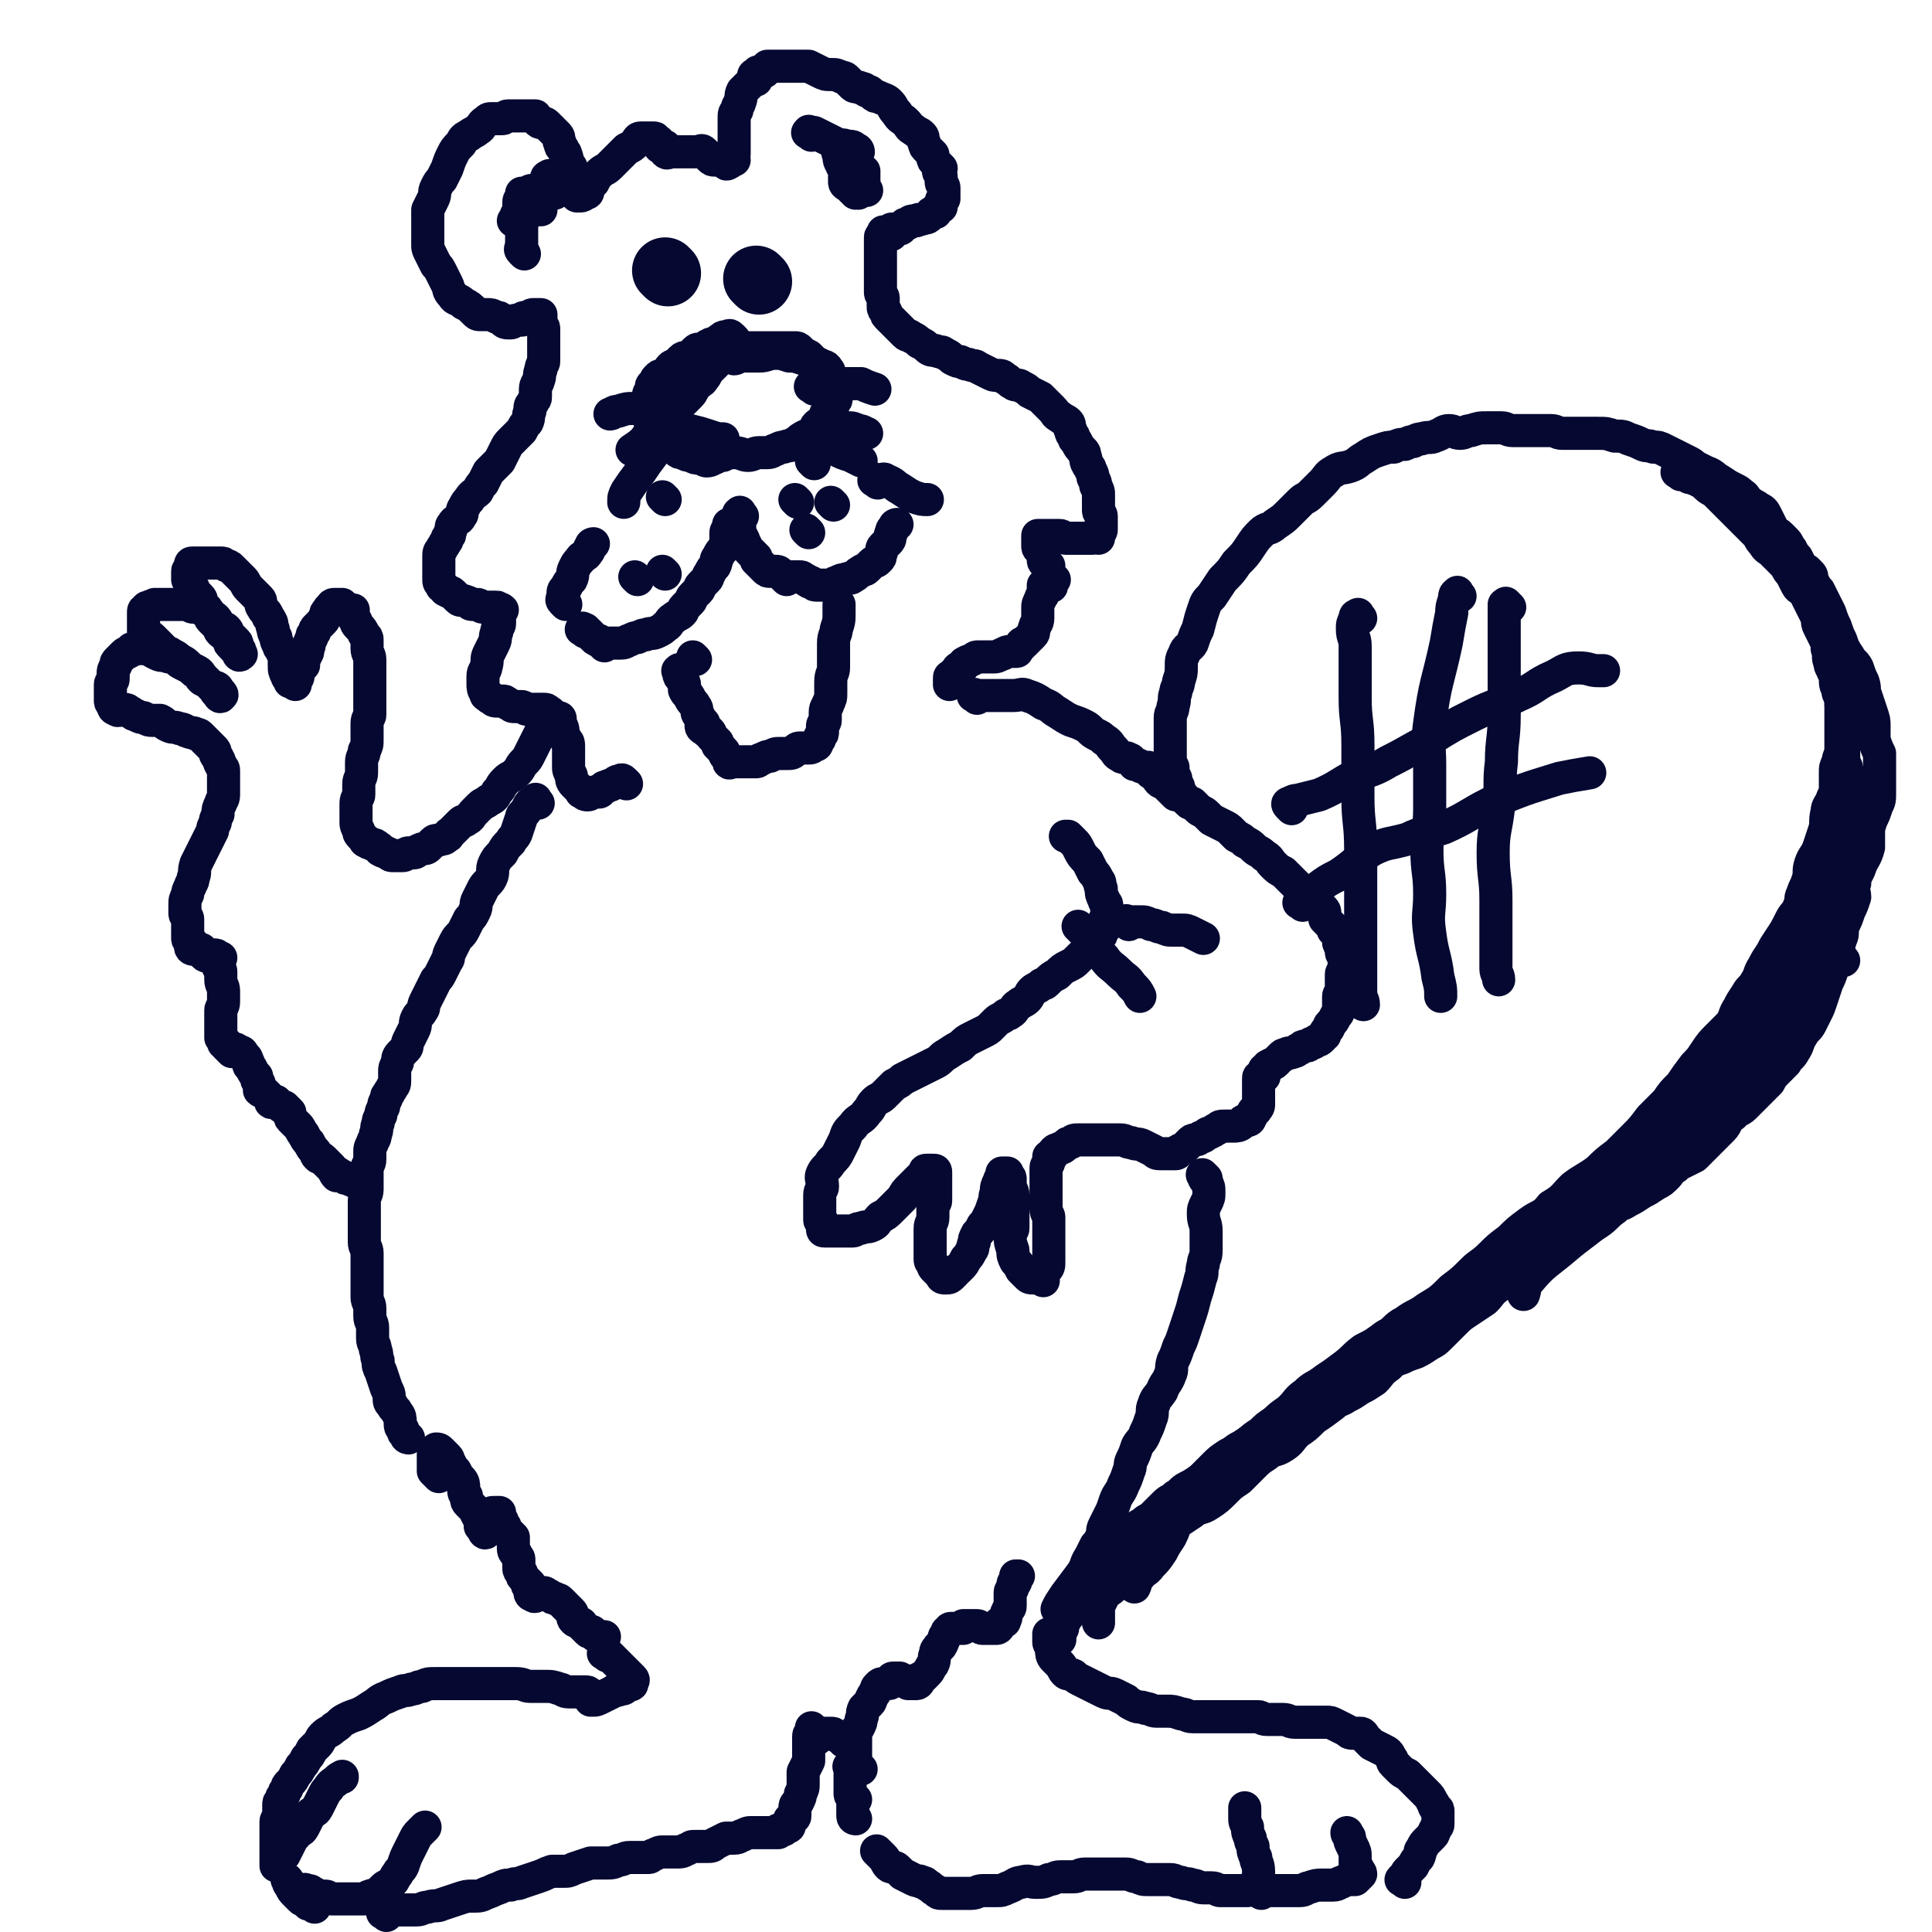 <svg viewBox='0 0 700 700' version='1.1' xmlns='http://www.w3.org/2000/svg' xmlns:xlink='http://www.w3.org/1999/xlink'><g fill='none' stroke='#050831' stroke-width='12' stroke-linecap='round' stroke-linejoin='round'><path d='M195,291c-1,-1 -1,-2 -1,-1 -2,1 -2,1 -3,3 -1,2 -2,2 -2,3 -1,3 -1,3 -2,6 -1,2 -1,1 -2,3 -2,2 -2,2 -3,4 -2,2 -2,2 -3,4 -1,2 0,3 -1,5 -1,2 -2,2 -3,4 -1,2 -1,2 -2,4 -1,2 0,2 -1,4 -1,2 -1,2 -2,3 -1,2 -1,2 -2,4 -1,2 -2,2 -3,4 -1,2 -1,2 -2,4 -1,2 0,2 -1,3 -1,2 -1,2 -2,4 -1,2 -1,2 -2,3 -1,2 -1,2 -2,4 -1,2 -1,2 -2,4 -1,2 0,2 -1,3 -1,2 -1,1 -2,3 -1,2 0,2 -1,4 -1,2 -1,2 -2,4 -1,2 0,2 -1,3 -1,1 -1,1 -2,2 -1,1 -1,2 -1,3 -1,2 -1,2 -1,3 0,2 0,2 0,3 0,2 0,2 -1,3 0,1 -1,1 -1,2 -1,1 -1,1 -1,2 -1,2 -1,2 -1,3 -1,2 -1,2 -1,3 -1,2 -1,2 -1,3 -1,2 0,2 -1,4 0,2 -1,2 -1,3 -1,2 -1,2 -1,3 0,2 0,2 0,3 0,2 -1,2 -1,3 0,2 0,2 0,3 0,1 0,1 0,2 0,2 0,2 0,3 0,2 -1,2 -1,4 0,2 0,2 0,3 0,2 0,2 0,4 0,2 0,2 0,4 0,2 0,2 0,4 0,2 1,2 1,4 0,2 0,2 0,4 0,2 0,2 0,3 0,2 0,2 0,3 0,2 0,2 0,3 0,2 0,2 0,3 0,2 1,2 1,4 0,2 0,2 0,3 0,2 1,2 1,4 0,2 0,2 0,4 0,2 1,2 1,4 1,2 0,2 1,4 0,2 0,2 1,4 1,3 1,3 2,6 1,2 1,2 1,3 0,2 0,2 1,3 1,2 1,1 2,3 1,1 1,2 1,3 0,2 0,2 1,3 0,1 0,1 1,2 0,1 1,1 1,1 '/><path d='M159,535c-1,-1 -1,-1 -1,-1 -1,-1 -1,-1 -1,-1 0,-1 0,-1 0,-2 0,-1 0,-1 0,-1 0,-1 0,-1 0,-1 0,-1 0,-1 0,-1 0,-1 0,-1 0,-1 0,0 1,0 2,0 0,0 -1,0 -1,-1 0,0 0,-1 0,-1 1,0 1,0 2,1 1,1 1,1 2,2 1,1 0,1 1,2 1,2 1,2 2,3 1,2 1,2 2,3 1,1 1,2 1,3 0,2 0,2 1,3 0,2 0,2 1,3 1,1 1,1 2,2 1,1 0,1 1,2 0,1 1,1 1,2 0,1 0,1 0,2 0,0 1,0 1,0 1,1 0,1 0,1 0,1 1,2 1,1 1,0 0,0 0,-1 0,-1 1,0 1,-1 1,-1 1,-1 1,-2 0,-1 0,-1 0,-2 0,-1 0,-1 1,-1 0,0 1,0 1,0 1,0 1,0 1,0 0,0 0,1 0,1 0,1 0,1 1,2 0,1 0,1 1,2 0,1 0,1 1,2 1,1 1,1 2,2 0,0 0,0 0,1 0,1 0,1 0,2 0,2 0,2 1,3 0,1 1,1 1,2 0,1 0,2 0,3 0,1 0,1 1,2 0,1 0,1 1,2 1,1 1,1 2,2 0,0 -1,0 -1,0 0,1 1,1 1,1 1,1 0,1 0,1 0,1 0,1 0,1 0,1 1,1 1,1 1,1 1,0 1,0 0,0 0,-1 0,-1 0,0 1,0 1,0 1,0 1,0 2,0 0,0 0,0 0,0 1,0 1,1 2,1 1,1 1,1 2,1 1,1 1,0 2,1 1,1 1,1 2,2 1,1 1,1 2,2 1,1 0,2 1,3 1,1 1,0 2,1 1,0 1,1 1,1 1,1 1,1 2,2 0,0 0,0 0,0 1,1 1,0 1,0 1,0 1,1 1,1 1,1 1,1 2,1 1,0 1,0 2,0 0,0 0,0 0,0 '/><path d='M215,615c-1,-1 -1,-1 -1,-1 -1,-1 -1,-1 -2,-1 -2,0 -2,0 -3,0 -2,0 -2,0 -3,0 -2,0 -2,-1 -3,-1 -3,-1 -3,-1 -6,-1 -2,0 -2,0 -5,0 -2,0 -2,-1 -5,-1 -1,0 -1,0 -3,0 -2,0 -2,0 -4,0 -2,0 -2,0 -4,0 -2,0 -2,0 -4,0 -2,0 -2,0 -3,0 -2,0 -2,0 -3,0 -2,0 -2,0 -4,0 -2,0 -2,0 -4,0 -3,0 -3,0 -5,1 -2,0 -2,1 -4,1 -2,1 -2,0 -4,1 -3,1 -3,1 -5,2 -3,1 -3,2 -5,3 -3,2 -3,2 -5,3 -3,1 -3,1 -5,2 -2,1 -2,2 -4,3 -2,2 -2,1 -4,3 -1,1 -1,2 -2,3 -1,1 -1,1 -2,2 -1,2 -1,2 -2,3 -1,2 -1,2 -2,3 -1,2 -1,2 -2,3 -1,2 -1,2 -2,3 -1,1 -1,1 -1,2 -1,1 -1,1 -1,2 -1,1 -1,1 -1,2 -1,1 -1,1 -1,2 0,1 0,1 0,2 0,1 0,1 0,2 0,1 -1,1 -1,2 0,2 0,2 0,3 0,1 0,1 0,1 0,2 0,2 0,3 0,1 0,1 0,1 0,1 0,1 0,2 0,1 0,1 0,2 0,0 0,0 0,0 0,1 0,1 0,1 0,1 0,1 0,1 0,1 0,1 0,2 0,0 0,0 0,0 0,0 1,0 1,0 0,-1 0,-1 0,-2 1,-1 1,-1 2,-2 1,-2 1,-2 2,-4 1,-2 1,-2 2,-3 1,-2 2,-1 3,-3 1,-2 1,-2 2,-4 1,-2 2,-1 3,-3 1,-2 1,-2 2,-4 1,-2 1,-2 2,-3 1,-2 2,-2 3,-3 1,-1 1,-1 2,-1 0,-1 0,0 0,0 '/><path d='M111,686c-1,-1 -2,-1 -1,-1 0,-1 1,0 2,0 1,0 1,1 2,1 1,1 1,1 2,1 1,0 1,0 2,0 1,0 1,1 2,1 1,0 2,0 3,0 2,0 2,0 3,0 2,0 2,0 3,0 2,0 2,0 3,0 1,0 1,-1 2,-1 2,-1 2,0 3,-1 1,-1 1,-1 2,-2 1,-1 2,-1 3,-2 1,-1 1,-2 2,-3 1,-2 1,-1 2,-3 1,-3 1,-3 2,-5 1,-2 1,-2 2,-4 1,-2 1,-2 2,-3 1,-1 1,-1 2,-2 '/><path d='M114,691c-1,-1 -1,-1 -1,-1 -1,-1 -1,0 -1,0 -1,0 0,-1 -1,-1 -1,-1 -1,0 -2,-1 -1,-1 -1,-1 -2,-2 -1,-1 -1,-1 -2,-3 -1,-1 0,-1 -1,-2 '/><path d='M140,694c-1,-1 -2,-1 -1,-1 0,-1 0,0 1,0 1,0 1,-1 2,-1 1,0 2,0 3,0 1,0 1,0 2,0 2,0 2,0 4,0 2,0 2,-1 4,-1 3,-1 3,0 5,-1 3,-1 3,-1 6,-2 3,-1 3,-1 5,-1 3,0 3,0 5,-1 3,-1 2,-1 5,-2 2,-1 2,-1 4,-1 2,-1 2,0 4,-1 3,-1 3,-1 6,-2 3,-1 2,-1 5,-2 2,0 2,0 4,0 2,0 2,0 4,-1 3,-1 3,-1 6,-2 3,0 3,0 5,0 3,0 3,0 5,-1 2,0 2,-1 4,-1 2,0 2,0 3,0 1,0 1,0 3,0 1,0 1,0 1,0 1,0 1,-1 2,-1 2,-1 2,-1 3,-1 1,0 1,0 2,0 2,0 2,0 4,0 2,0 2,-1 3,-1 2,-1 1,-1 3,-1 2,0 2,0 4,0 2,0 2,0 3,-1 2,-1 2,-1 4,-2 1,0 2,0 3,0 2,0 2,-1 3,-1 2,-1 2,-1 3,-1 1,0 1,0 2,0 0,0 0,0 1,0 1,0 1,0 2,0 1,0 1,0 2,0 0,0 0,0 1,0 1,0 1,0 2,0 0,0 0,-1 0,-1 1,0 1,0 2,0 0,0 0,0 0,0 0,0 0,-1 0,-1 0,0 1,0 1,0 1,0 1,0 1,-1 0,0 0,-1 0,-1 0,-1 0,-1 1,-1 0,-1 1,0 1,-1 0,-1 0,-1 0,-2 0,-2 0,-2 1,-3 1,-2 1,-2 1,-3 1,-2 1,-2 1,-4 0,-2 0,-2 0,-4 1,-2 1,-2 2,-4 0,-2 0,-2 0,-4 0,-2 0,-2 0,-3 0,-1 0,-1 0,-2 0,-1 1,-1 1,-2 0,-1 0,-1 0,-1 '/><path d='M220,600c-1,-1 -2,-1 -1,-1 0,-1 0,0 1,0 1,1 1,1 2,2 1,1 1,1 2,2 0,0 0,0 1,1 1,1 1,1 2,2 0,0 0,0 0,0 1,1 1,1 2,2 0,0 0,0 0,0 1,1 0,1 0,1 0,1 0,1 0,1 0,1 -1,0 -1,0 -1,0 0,1 -1,1 -1,1 -1,1 -2,1 -2,1 -2,0 -3,1 -2,1 -2,1 -4,2 -2,1 -2,1 -3,1 -1,0 -1,0 -1,0 '/><path d='M312,641c-1,-1 -1,-1 -1,-1 -1,-1 -1,-1 -1,-1 0,-1 0,-1 0,-2 0,-1 0,-1 0,-2 0,-2 0,-2 0,-3 0,-2 0,-2 0,-3 0,-2 0,-2 1,-3 1,-2 1,-2 1,-3 1,-2 0,-2 1,-4 1,-1 1,-1 2,-2 1,-1 0,-1 1,-2 0,-1 1,-1 1,-2 1,-1 0,-1 1,-2 1,-1 1,-1 2,-1 1,0 1,0 2,0 1,0 1,-1 1,-1 0,-1 0,-1 1,-1 1,0 1,0 2,0 0,0 0,1 1,1 1,0 1,0 2,0 0,0 0,1 0,1 1,0 1,0 2,0 0,0 0,0 0,0 1,0 1,0 1,0 1,0 1,-1 1,-1 0,-1 0,-1 1,-1 1,-1 1,-1 2,-2 1,-1 1,-2 2,-3 1,-2 0,-2 1,-4 0,-1 0,-1 1,-2 0,-1 1,0 1,-1 1,-1 0,-1 1,-2 0,-1 0,-1 1,-2 0,-1 0,-1 1,-1 0,-1 0,-1 1,-1 1,0 1,0 2,0 1,0 1,0 2,0 0,0 0,-1 0,-1 1,0 1,0 2,0 2,0 2,0 3,0 1,0 1,1 2,1 1,0 1,0 2,0 1,0 1,0 1,0 1,0 1,0 2,0 0,0 0,0 0,0 1,0 1,-1 1,-1 0,-1 0,-1 1,-1 1,-1 1,0 1,-1 1,-1 0,-2 1,-3 0,-1 1,-1 1,-2 0,-1 0,-2 0,-3 0,-1 0,-1 0,-2 0,-1 1,-1 1,-2 0,0 0,-1 0,-1 0,-1 1,0 1,-1 0,-1 0,-1 0,-1 0,-1 0,-1 0,-1 0,0 1,0 1,0 '/><path d='M309,641c-1,-1 -1,-2 -1,-1 -1,0 0,0 0,1 0,1 0,1 0,2 0,1 0,1 0,2 0,2 0,2 0,3 0,1 0,1 0,2 0,1 1,1 2,2 0,0 -1,0 -1,1 0,1 0,1 0,2 0,0 0,0 0,1 0,1 0,1 0,2 0,0 0,0 0,0 0,1 1,1 1,1 '/><path d='M308,632c-1,-1 -1,-1 -1,-1 -1,-1 0,0 0,0 0,0 -1,0 -1,0 -1,0 0,-1 -1,-1 -1,-1 -1,-1 -2,-1 -1,-1 -1,-1 -2,-1 -1,0 -1,0 -2,0 -1,0 -1,0 -2,1 -1,0 -1,1 -1,1 '/><path d='M319,672c-1,-1 -2,-2 -1,-1 0,0 1,1 2,2 1,1 1,2 2,3 1,1 2,0 3,1 1,1 1,1 2,2 2,1 2,1 4,2 2,1 2,0 3,1 1,0 1,0 2,1 2,1 1,1 3,2 1,1 1,1 2,1 1,0 2,0 3,0 2,0 2,0 4,0 2,0 2,0 4,0 2,0 2,-1 4,-1 3,0 3,0 5,0 2,0 2,0 4,-1 3,-1 3,-2 5,-2 3,-1 3,0 5,0 3,0 3,0 5,-1 2,0 2,-1 4,-1 3,0 3,0 5,0 2,0 2,-1 4,-1 3,0 3,0 5,0 2,0 2,0 3,0 2,0 2,0 3,0 2,0 2,0 4,0 2,0 2,1 4,1 2,1 2,1 4,1 2,0 2,0 4,0 2,0 2,0 4,0 2,0 2,1 4,1 2,1 2,0 4,1 2,0 2,1 4,1 2,0 2,0 3,0 2,0 2,1 3,1 1,0 1,0 2,0 1,0 1,0 2,0 0,0 0,0 0,0 1,0 1,0 1,0 1,0 1,0 2,0 0,0 0,0 0,0 1,0 1,0 1,0 1,0 1,0 1,0 1,0 1,0 1,0 1,0 1,-1 1,-1 1,0 1,0 2,0 0,0 0,-1 0,-1 0,-1 1,0 1,-1 0,-1 0,-1 0,-1 0,-2 0,-2 0,-3 0,-3 -1,-3 -1,-5 -1,-2 -1,-2 -1,-4 -1,-2 -1,-2 -1,-3 -1,-2 -1,-2 -1,-4 -1,-2 -1,-2 -1,-3 0,-2 0,-2 0,-3 0,-1 0,-1 0,-1 '/><path d='M457,686c-1,-1 -2,-1 -1,-1 0,-1 1,0 2,0 1,0 1,0 2,0 1,0 1,0 2,0 2,0 2,0 3,0 2,0 2,0 3,0 2,0 2,0 3,0 2,0 2,-1 3,-1 3,-1 3,-1 5,-1 2,0 2,0 4,0 2,0 2,-1 3,-1 2,-1 2,-1 3,-1 1,0 1,0 2,0 0,0 0,0 1,-1 1,-1 1,-1 1,-1 0,-1 -1,-1 -1,-2 -1,-1 -1,-1 -1,-2 0,-1 0,-1 0,-2 0,-2 0,-2 -1,-4 -1,-2 -1,-2 -1,-3 0,-1 -1,-1 -1,-2 '/><path d='M509,682c-1,-1 -2,-1 -1,-1 0,-1 0,0 1,-1 1,-1 0,-1 1,-2 1,-1 1,-1 2,-2 1,-2 1,-2 2,-3 1,-2 0,-2 1,-3 1,-2 1,-2 2,-3 1,-1 1,-1 2,-2 1,-1 0,-1 1,-2 0,-1 1,-1 1,-2 0,-1 0,-1 0,-2 0,-1 0,-1 0,-1 0,-1 0,-1 0,-2 0,-1 -1,0 -1,-1 -1,-1 0,-1 -1,-2 -1,-2 -1,-2 -2,-3 -1,-1 -1,-1 -2,-2 -2,-2 -2,-2 -3,-3 -1,-1 -1,-1 -2,-2 -2,-1 -2,-1 -3,-2 -1,-1 -1,-1 -2,-2 -1,-1 0,-1 -1,-2 -1,-2 -1,-2 -3,-3 -2,-1 -2,-1 -4,-2 -1,-1 -1,-1 -2,-2 -1,-1 -1,-2 -2,-2 -1,0 -1,0 -2,0 -2,0 -2,0 -3,-1 -2,-1 -2,-1 -4,-2 -2,-1 -2,-1 -3,-1 -2,0 -2,0 -4,0 -2,0 -2,0 -4,0 -2,0 -2,0 -4,0 -2,0 -2,-1 -4,-1 -2,0 -2,0 -3,0 -2,0 -2,0 -3,0 -2,0 -2,-1 -3,-1 -1,0 -1,0 -2,0 -1,0 -1,0 -2,0 -2,0 -2,0 -3,0 -2,0 -2,0 -3,0 -2,0 -2,0 -3,0 -2,0 -2,0 -3,0 -2,0 -2,0 -4,0 -2,0 -2,0 -4,0 -2,0 -2,-1 -4,-1 -3,-1 -3,-1 -5,-1 -2,0 -2,0 -4,0 -2,0 -2,-1 -4,-1 -2,-1 -2,0 -4,-1 -2,-1 -2,-1 -3,-2 -2,-1 -2,-1 -4,-2 -2,-1 -2,0 -4,-1 -2,-1 -2,-1 -4,-2 -2,-1 -2,-1 -4,-2 -2,-1 -2,-1 -3,-2 -2,-1 -2,0 -3,-1 -1,-1 -1,-2 -2,-3 -1,-1 -1,-1 -2,-2 -1,-1 -1,-2 -1,-3 0,-2 -1,-2 -1,-3 0,-1 0,-1 0,-2 0,-1 0,-1 0,-1 '/><path d='M430,290c-1,-1 -1,-1 -1,-1 -1,-1 -1,-1 -1,-1 -1,-2 -1,-2 -1,-3 -1,-2 -1,-2 -1,-3 -1,-2 -1,-2 -1,-4 -1,-2 -1,-2 -1,-4 0,-3 0,-3 0,-6 0,-2 0,-2 0,-4 0,-2 0,-2 0,-4 0,-2 1,-2 1,-4 1,-3 0,-3 1,-5 0,-2 1,-2 1,-4 1,-3 1,-3 1,-5 0,-3 0,-3 1,-5 1,-3 2,-2 3,-4 1,-3 1,-3 2,-5 1,-4 1,-4 2,-7 1,-3 1,-3 3,-5 2,-3 2,-3 4,-6 3,-3 3,-3 5,-6 3,-3 3,-3 5,-6 2,-3 2,-3 4,-5 2,-2 3,-1 5,-3 3,-2 3,-2 5,-4 2,-2 2,-2 4,-4 2,-2 2,-1 4,-3 2,-2 2,-2 4,-4 2,-2 2,-3 4,-4 3,-2 3,-1 6,-2 3,-1 3,-2 5,-3 3,-2 3,-2 6,-3 3,-1 3,-1 5,-1 2,-1 2,-1 4,-1 2,-1 2,-1 3,-1 2,-1 2,-1 3,-1 3,-1 3,0 5,-1 3,-1 3,-2 5,-2 2,0 2,1 4,1 2,0 2,-1 4,-1 3,-1 3,-1 6,-1 3,0 3,0 5,0 2,0 2,1 4,1 2,0 2,0 4,0 3,0 3,0 5,0 3,0 3,0 5,0 2,0 2,1 4,1 2,0 2,0 4,0 2,0 2,0 4,0 3,0 3,0 5,0 3,0 3,0 6,1 3,0 3,0 5,1 3,1 3,1 5,2 2,1 2,0 4,1 2,0 2,0 4,1 2,1 2,1 4,2 2,1 2,1 4,2 2,1 2,1 3,2 2,1 2,1 4,2 3,1 3,2 5,3 3,2 3,2 5,3 2,1 2,1 3,2 2,1 1,2 3,3 1,1 2,1 3,2 2,1 2,1 3,3 1,2 1,2 2,4 1,2 2,2 3,3 1,1 1,1 2,2 1,1 1,2 2,3 1,2 1,2 2,3 1,2 1,2 2,4 1,3 1,3 2,5 1,3 1,3 2,5 1,2 1,2 2,4 1,2 1,2 1,4 0,2 0,2 1,4 1,3 1,3 2,5 1,2 1,2 2,4 1,3 1,3 1,5 0,2 0,2 0,4 0,2 0,2 0,4 0,2 1,2 1,4 0,3 0,3 0,5 0,3 0,3 0,5 0,4 0,4 0,7 0,3 -1,3 -1,5 -1,2 -1,2 -1,4 0,3 0,3 0,5 0,2 0,2 -1,4 -1,3 -2,3 -2,5 -1,4 0,4 -1,7 -1,3 -1,3 -2,6 -1,3 -2,3 -3,6 -1,3 0,3 -1,6 -1,3 -1,2 -2,5 -1,2 0,2 -1,4 -1,3 -2,3 -3,5 -2,4 -2,4 -4,7 -2,3 -2,3 -3,5 -2,3 -2,3 -3,5 -2,3 -1,3 -3,6 -1,2 -2,2 -3,4 -2,3 -2,3 -3,5 -2,3 -1,3 -3,6 -2,2 -2,2 -4,4 -3,3 -3,3 -5,6 -2,3 -2,3 -4,5 -3,4 -3,4 -5,7 -3,3 -3,3 -5,6 -3,3 -3,3 -6,6 -3,4 -3,4 -6,7 -3,3 -3,3 -6,6 -4,3 -4,3 -7,6 -4,3 -5,3 -9,6 -4,4 -3,4 -8,7 -3,4 -4,3 -8,6 -4,3 -4,3 -7,6 -4,3 -4,3 -7,6 -3,3 -4,3 -6,5 -4,4 -4,4 -8,7 -4,4 -4,4 -9,7 -4,3 -4,2 -8,5 -4,2 -3,3 -7,5 -4,3 -4,3 -8,5 -4,3 -3,3 -7,6 -4,3 -4,3 -7,5 -4,3 -4,2 -7,5 -3,2 -3,3 -5,5 -3,3 -3,3 -6,5 -3,2 -3,2 -5,4 -3,2 -3,2 -5,4 -3,2 -3,1 -5,3 -3,2 -3,3 -6,5 -3,3 -3,3 -6,5 -3,2 -3,2 -5,3 -2,1 -2,2 -4,3 -2,2 -2,1 -4,3 -2,2 -2,2 -4,4 -2,2 -2,1 -4,3 -2,1 -2,1 -3,3 -2,2 -2,2 -3,4 -1,2 -1,2 -2,3 -1,2 -2,1 -3,3 -1,2 -1,2 -2,4 -1,2 -2,2 -3,3 -1,1 -1,1 -2,2 -1,1 -1,1 -2,2 -1,1 -1,1 -2,2 -1,1 -1,2 -2,3 -1,2 -1,2 -2,3 -1,2 -1,1 -2,3 -1,1 -1,2 -1,3 -1,2 -1,2 -1,3 0,1 0,1 0,1 '/><path d='M609,172c-1,-1 -2,-1 -1,-1 0,-1 1,-1 2,0 1,0 1,1 2,2 0,0 0,0 1,0 1,1 1,0 2,1 2,1 2,1 3,2 2,2 2,1 4,3 2,2 2,2 4,4 2,2 2,2 3,3 2,2 2,2 4,4 2,2 2,2 3,3 2,2 1,2 3,4 1,2 2,2 3,3 2,2 2,2 3,3 1,1 1,1 2,2 1,2 1,2 2,3 1,2 1,2 2,4 1,2 2,1 3,3 1,2 1,2 2,4 1,2 1,2 2,4 1,2 0,2 1,4 1,2 1,2 2,4 1,2 1,2 1,4 1,3 0,3 1,5 0,2 1,2 1,3 1,2 1,2 1,4 0,2 1,2 1,4 1,2 1,2 1,4 1,2 1,2 1,4 0,2 0,2 0,4 0,3 0,3 0,5 0,3 0,3 0,5 0,3 0,3 1,5 0,2 1,2 1,4 0,2 0,2 0,3 0,2 -1,2 -1,4 0,2 -1,2 -1,4 0,2 0,2 0,4 0,2 -1,2 -1,4 -1,3 -1,3 -1,5 0,2 0,2 0,4 0,2 -1,2 -1,4 -1,3 0,3 -1,5 -1,3 -1,3 -2,5 -1,2 -1,2 -2,4 -1,3 -1,3 -2,6 -1,2 -1,1 -2,3 -1,2 -1,2 -1,4 -1,2 0,2 -1,4 -1,2 -1,2 -2,3 -1,2 -1,2 -2,4 -1,2 -2,2 -3,4 -2,2 -2,2 -3,4 -1,3 0,3 -1,5 -1,2 -1,2 -2,4 -1,2 -1,2 -2,4 -1,2 -2,2 -3,3 -2,1 -2,1 -4,2 -2,2 -2,2 -4,4 -2,2 -2,2 -3,4 -2,2 -2,2 -3,4 -2,2 -2,2 -3,4 -2,2 -2,2 -4,4 -2,2 -3,1 -4,3 -2,2 -2,2 -3,4 -2,2 -3,2 -4,4 -1,2 0,3 -2,5 -2,3 -2,2 -5,4 -2,2 -3,1 -5,3 -2,1 -2,2 -4,3 -2,2 -2,2 -4,3 -2,2 -2,2 -4,3 -3,2 -3,1 -5,3 -3,2 -3,3 -5,5 -3,2 -3,2 -5,4 -3,2 -3,2 -5,3 -3,2 -3,1 -5,3 -3,2 -3,3 -5,5 -3,2 -3,2 -5,4 -3,2 -3,1 -5,3 -3,2 -2,2 -4,4 -2,1 -2,1 -4,2 -4,2 -4,2 -7,4 -4,2 -4,2 -7,4 -3,2 -3,2 -5,4 -3,2 -3,1 -5,3 -2,1 -2,2 -4,3 -2,2 -2,2 -4,3 -3,1 -3,1 -5,2 -3,2 -3,3 -5,5 -3,2 -3,2 -5,3 -3,2 -4,2 -6,4 -4,3 -4,3 -7,6 -3,2 -3,2 -5,4 -3,2 -3,2 -5,4 -3,3 -3,3 -6,5 -3,2 -3,2 -6,4 -3,2 -3,2 -5,3 -3,2 -3,2 -5,4 -3,3 -3,3 -5,5 -2,2 -2,2 -4,4 -2,2 -2,2 -4,4 -2,2 -2,2 -4,4 -2,3 -2,3 -4,5 -2,2 -2,2 -3,4 -2,2 -2,2 -3,3 -2,2 -2,2 -3,4 -2,3 -3,3 -4,5 -2,3 -1,3 -2,5 -1,2 -2,2 -3,3 -1,1 -1,1 -2,3 -1,2 -1,2 -1,4 0,2 0,2 0,3 0,1 0,1 0,1 '/><path d='M656,208c-1,-1 -2,-2 -1,-1 0,0 0,0 1,1 1,1 0,2 1,3 1,2 1,2 2,3 1,2 1,2 2,4 1,2 1,2 2,4 1,3 1,3 2,5 1,3 1,3 2,5 1,3 1,3 3,6 1,2 2,2 3,4 1,3 1,3 2,5 1,3 0,3 1,5 1,3 1,3 2,6 1,3 1,3 1,5 0,3 0,3 0,5 1,3 1,3 2,5 0,2 0,2 0,4 0,3 0,3 0,5 0,3 0,3 0,5 0,3 0,3 -1,5 -1,3 -1,3 -2,5 -1,3 -1,3 -1,5 0,3 0,3 0,5 -1,4 -2,4 -3,7 -1,3 -2,3 -2,6 -1,3 0,3 0,5 -1,3 -1,3 -2,5 -1,3 -1,3 -2,5 -1,3 0,3 -1,5 -1,3 -1,3 -2,5 -1,3 0,3 -1,6 -1,3 -1,3 -2,5 -1,3 -1,3 -2,6 -1,3 -1,3 -2,5 -1,2 -1,2 -2,4 -1,2 -2,2 -3,4 -2,3 -1,3 -3,6 -1,2 -2,2 -3,4 -2,2 -2,2 -3,3 -2,2 -2,2 -3,4 -2,2 -2,2 -3,3 -2,2 -2,2 -3,3 -2,2 -2,2 -3,3 -2,2 -3,1 -4,3 -3,2 -2,3 -4,5 -2,2 -2,2 -3,3 -2,2 -2,2 -4,4 -2,2 -2,2 -3,3 -2,1 -2,1 -4,2 -2,1 -2,1 -3,2 -2,1 -2,2 -3,3 -2,2 -2,2 -4,3 -3,2 -3,2 -5,3 -3,2 -3,2 -5,3 -3,2 -3,1 -5,3 -3,2 -3,3 -6,5 -3,2 -3,1 -6,3 -3,2 -3,2 -5,4 -2,2 -2,3 -4,4 -3,2 -3,2 -6,3 -3,2 -4,1 -6,3 -2,1 -2,2 -4,3 -3,2 -3,1 -5,3 -3,2 -3,3 -5,5 -3,2 -3,2 -6,4 -3,2 -3,2 -5,4 -3,3 -3,3 -5,5 -2,2 -2,2 -4,3 -3,2 -3,2 -5,3 -3,1 -3,1 -5,2 -3,1 -3,1 -5,3 -3,2 -3,3 -5,5 -3,2 -3,2 -5,3 -3,2 -3,2 -5,3 -3,2 -3,1 -5,3 -4,3 -4,3 -7,5 -3,3 -3,3 -6,5 -3,3 -2,3 -5,5 -3,2 -4,1 -6,3 -3,2 -3,2 -5,4 -3,3 -3,3 -5,5 -3,2 -3,2 -5,4 -3,3 -3,3 -6,5 -3,2 -4,1 -6,3 -3,2 -3,2 -6,4 -1,3 -1,3 -2,5 -2,3 -2,3 -3,5 -2,3 -2,3 -4,5 -2,3 -3,2 -4,4 -2,2 -1,2 -2,4 '/><path d='M668,348c-1,-1 -1,-2 -1,-1 -1,0 -1,0 -1,1 -1,2 -2,2 -3,3 -7,7 -7,7 -13,14 -5,5 -5,5 -9,11 -6,7 -5,7 -11,15 -8,9 -8,9 -16,18 -9,9 -9,9 -18,17 -8,7 -7,8 -15,15 -7,6 -8,6 -15,12 -6,5 -7,5 -12,11 -2,2 -1,2 -2,5 '/><path d='M227,284c-1,-1 -1,-1 -1,-1 -1,-1 -1,0 -2,0 -1,0 -1,1 -2,1 -1,1 -1,0 -2,1 -1,0 -1,0 -2,1 -1,0 0,1 -1,1 -1,0 -1,0 -2,0 -1,0 -1,1 -2,1 -1,0 -1,0 -2,-1 -1,0 0,0 -1,-1 -1,-1 -1,-1 -2,-2 -1,-1 -1,-2 -1,-3 -1,-2 -1,-2 -1,-3 0,-2 0,-2 0,-4 0,-2 0,-2 0,-3 0,-2 0,-2 -1,-3 0,-1 -1,-1 -1,-2 0,0 0,-1 0,-1 0,-2 -1,-2 -1,-3 0,-1 0,-1 0,-1 0,-1 0,-1 -1,-1 -1,-1 -1,0 -2,-1 -1,0 0,-1 -1,-1 -1,-1 -1,-1 -2,-1 -1,0 -1,0 -2,0 -1,0 -1,0 -2,0 -1,0 -1,0 -2,0 -1,0 -1,-1 -2,-1 0,0 -1,0 -1,0 -1,0 -1,0 -2,0 -1,0 -1,-1 -2,-1 -1,-1 -1,-1 -2,-1 -1,0 -1,0 -2,0 -1,0 -1,0 -2,-1 -1,0 -1,-1 -1,-1 -1,0 -1,0 -1,-1 -1,-1 -1,-2 -1,-3 0,-2 0,-2 0,-3 0,-2 1,-2 1,-3 1,-3 0,-3 1,-5 1,-2 1,-2 2,-4 1,-2 0,-2 1,-4 0,-2 1,-2 1,-3 0,-1 0,-1 0,-2 0,-1 0,-1 0,-2 0,-1 0,-1 0,-1 0,-1 1,0 1,0 0,0 -1,0 -1,0 -1,0 0,-1 -1,-1 0,0 -1,0 -1,0 -1,0 -1,0 -1,0 -2,0 -2,0 -3,0 -1,0 -1,-1 -2,-1 -1,0 -1,0 -2,0 -1,0 -1,-1 -2,-1 -2,-1 -2,0 -3,-1 -1,-1 -1,-1 -2,-2 -1,-1 -1,0 -2,-1 -1,0 -1,-1 -1,-1 -1,-1 -1,0 -1,-1 -1,-1 -1,-1 -1,-2 0,-1 0,-1 0,-2 0,-1 0,-1 0,-1 0,-1 0,-1 0,-1 0,-1 0,-1 0,-1 0,-2 0,-2 0,-3 0,-2 0,-2 1,-3 0,-1 1,-1 1,-2 1,-1 1,-1 1,-2 1,-1 1,-1 1,-2 1,-2 0,-2 1,-3 1,-2 2,-1 3,-3 1,-1 0,-2 1,-3 1,-2 1,-2 2,-3 1,-2 2,-2 3,-3 1,-2 1,-2 2,-3 1,-2 1,-2 2,-4 2,-2 2,-2 4,-4 1,-2 1,-2 2,-4 1,-2 1,-2 2,-3 1,-1 1,-1 2,-2 1,-1 1,-1 2,-2 1,-2 1,-2 2,-3 1,-2 0,-2 1,-4 0,-2 0,-2 1,-3 0,-1 1,-1 1,-2 0,-2 0,-2 0,-3 0,-2 1,-2 1,-3 1,-2 0,-2 1,-4 0,-2 1,-2 1,-3 0,-1 0,-1 0,-2 0,-1 0,-1 0,-2 0,-1 0,-1 0,-2 0,-1 0,-1 0,-2 0,-1 0,-1 0,-2 0,-1 0,-1 0,-2 0,-1 -1,-1 -1,-2 0,-1 0,-1 0,-1 0,-1 0,-1 0,-1 0,0 0,-1 0,-1 0,0 -1,0 -1,0 -1,0 -1,0 -2,0 -1,0 0,1 -1,1 -1,0 -1,0 -2,0 -1,0 0,1 -1,1 -1,0 -1,0 -2,0 -1,0 -1,1 -2,1 -2,0 -2,0 -3,-1 -1,-1 -1,-1 -2,-1 -2,-1 -2,-1 -3,-1 -2,0 -2,0 -3,0 -1,0 -1,0 -2,-1 -2,-2 -2,-2 -4,-3 -2,-2 -3,-1 -4,-3 -2,-2 -1,-2 -2,-4 -1,-2 -1,-2 -2,-4 -1,-2 -1,-2 -2,-3 -1,-2 -1,-2 -2,-4 -1,-2 -1,-2 -1,-3 0,-2 0,-2 0,-3 0,-2 0,-2 0,-3 0,-2 0,-2 0,-3 0,-2 0,-2 0,-4 1,-2 1,-2 2,-4 1,-2 0,-2 1,-4 1,-2 1,-2 2,-3 1,-2 1,-2 2,-4 1,-3 1,-3 2,-5 1,-2 1,-2 3,-4 1,-2 1,-2 3,-3 1,-1 2,-1 3,-2 2,-1 1,-2 3,-3 1,-1 1,-1 2,-1 1,0 1,0 2,0 0,0 0,0 0,0 1,0 1,0 2,0 1,0 1,-1 2,-1 1,0 1,0 2,0 2,0 2,0 3,0 2,0 2,0 3,0 1,0 1,0 2,0 0,1 0,1 1,2 1,1 2,0 3,1 1,1 1,1 2,2 1,1 1,1 2,2 1,1 0,2 1,3 0,1 0,1 1,2 0,1 1,1 1,2 1,2 0,2 1,3 0,1 1,1 1,2 0,1 0,1 0,2 0,1 1,1 1,2 0,1 0,1 0,2 0,0 0,0 0,1 0,1 0,1 0,2 0,0 1,-1 1,-1 0,0 0,1 0,2 0,0 0,0 0,0 0,0 1,0 1,0 1,0 1,0 2,-1 1,0 1,0 1,-1 1,-2 1,-2 2,-3 1,-2 1,-2 2,-3 2,-2 2,-1 4,-3 2,-2 2,-2 3,-3 2,-2 2,-2 3,-3 2,-1 2,-1 3,-2 1,-1 1,-2 2,-2 1,0 1,0 2,0 1,0 1,0 2,0 0,0 0,0 0,0 1,0 1,0 1,0 1,0 0,1 1,1 0,0 0,0 0,0 1,0 1,1 1,1 1,1 0,1 0,1 0,1 1,0 2,0 0,0 -1,1 0,2 0,0 0,0 0,0 1,1 1,0 1,0 1,0 1,0 2,0 0,0 0,0 1,0 1,0 1,0 2,0 1,0 1,0 2,0 0,0 0,0 1,0 1,0 1,0 2,0 2,0 2,-1 3,0 1,1 1,1 2,2 1,1 1,1 2,1 1,0 1,0 2,0 0,0 0,0 0,0 1,0 1,0 1,0 1,0 1,0 1,0 1,0 0,1 0,1 0,1 1,0 1,0 1,0 0,-1 0,-1 0,0 1,0 2,0 0,0 -1,-1 -1,-1 0,-1 1,0 1,-1 0,-1 0,-1 0,-2 0,-1 0,-1 0,-1 0,-1 0,-1 0,-1 0,-1 0,-1 0,-2 0,-1 0,-1 0,-2 0,-2 0,-2 0,-3 0,-1 0,-1 0,-2 0,-2 0,-2 1,-3 0,-2 1,-2 1,-3 1,-2 0,-2 1,-4 1,-1 1,-1 2,-2 1,-1 1,-1 1,-1 1,-1 1,-1 2,-1 0,-1 -1,-1 -1,-1 0,-1 0,-1 1,-1 1,-1 0,-1 1,-1 1,0 1,0 2,0 0,0 0,-1 0,-1 1,-1 1,-1 1,-1 1,0 1,0 2,0 1,0 1,0 2,0 1,0 1,0 2,0 0,0 0,0 1,0 1,0 1,0 2,0 2,0 2,0 3,0 2,0 2,0 3,0 2,1 2,1 4,2 2,1 2,1 4,1 2,0 2,0 4,1 1,0 1,0 2,1 1,1 1,1 2,2 1,1 2,0 3,1 1,0 1,0 2,1 1,0 1,0 2,1 1,1 1,1 2,1 2,1 3,1 4,2 2,2 1,2 3,4 1,2 2,2 3,3 2,2 1,2 3,3 1,1 2,1 3,2 1,1 0,2 1,3 0,1 0,1 1,2 1,1 1,1 2,2 0,0 0,0 0,1 0,1 0,1 1,2 1,1 1,1 2,2 0,0 -1,0 -1,1 0,1 1,1 1,2 0,1 0,1 0,2 0,0 0,0 0,0 0,1 1,1 1,2 0,1 0,1 0,2 0,1 0,1 0,2 0,0 -1,0 -1,1 0,1 0,1 0,2 0,0 -1,0 -1,0 -1,1 -1,1 -1,2 -1,0 -1,0 -1,0 -1,0 -1,1 -1,1 -1,1 -1,1 -2,1 -2,1 -2,0 -3,1 -2,0 -2,0 -3,1 -1,0 -1,0 -2,1 -1,0 0,1 -1,1 -1,0 -1,0 -2,0 -1,0 -1,0 -1,0 0,0 0,1 0,2 0,0 0,-1 -1,-1 0,0 0,0 -1,0 0,0 -1,0 -1,0 0,0 0,1 0,1 0,1 -1,0 -1,1 0,1 0,1 0,2 0,0 0,0 0,1 0,2 0,2 0,3 0,1 0,1 0,1 0,2 0,2 0,3 0,2 0,2 0,3 0,1 0,1 0,2 0,2 0,2 0,3 0,1 0,1 0,2 0,1 1,1 1,2 0,2 0,2 0,3 0,1 0,1 1,2 0,1 0,1 1,2 1,1 1,1 2,2 1,1 1,1 2,2 1,1 1,1 2,2 1,1 1,0 2,1 2,1 2,1 3,2 2,1 2,1 3,2 1,1 2,1 3,1 2,1 2,0 3,1 2,1 2,1 3,2 2,1 2,1 3,1 2,1 2,1 3,1 2,1 2,0 3,1 2,1 2,1 4,2 2,1 2,1 3,1 2,0 2,0 3,1 2,1 1,1 3,2 1,1 2,0 3,1 2,1 2,1 3,2 2,1 2,1 4,2 2,2 2,2 4,4 2,2 1,2 3,3 1,1 2,1 3,2 1,1 0,2 1,3 0,1 0,1 1,2 0,1 0,1 1,2 1,2 1,2 2,3 1,1 1,1 1,2 1,2 0,2 1,3 0,1 1,1 1,2 1,2 1,2 1,3 1,2 1,2 1,3 1,2 1,2 1,3 0,2 0,2 0,3 0,2 0,2 0,3 0,1 1,1 1,2 0,1 0,1 0,2 0,1 0,1 0,2 0,0 0,1 0,1 0,1 -1,0 -1,1 0,1 0,1 0,2 0,0 -1,-1 -1,-1 -1,0 0,1 -1,1 -1,0 -1,0 -1,0 -1,0 -1,0 -1,0 -2,0 -2,0 -3,0 -2,0 -2,0 -3,0 -1,0 -1,0 -2,0 -1,0 -1,-1 -2,-1 -1,0 -1,0 -2,0 -1,0 -1,0 -2,0 -1,0 -1,0 -1,0 -1,0 -1,0 -2,0 -1,0 -1,0 -1,0 0,0 0,0 0,1 0,0 0,1 0,1 0,1 0,1 0,2 0,1 1,1 2,2 0,0 0,0 0,1 0,1 0,1 0,2 0,1 1,1 2,2 0,0 0,0 0,1 0,1 0,1 0,2 0,1 1,1 2,2 0,0 -1,0 -1,0 0,1 0,1 0,2 0,0 0,0 0,0 0,1 0,0 -1,0 0,0 0,0 -1,0 0,0 -1,0 -1,0 0,0 0,1 0,2 0,0 0,0 0,1 0,1 -1,1 -1,2 -1,2 -1,2 -1,3 0,2 0,2 0,4 0,2 -1,2 -1,3 -1,2 0,2 -1,3 -1,1 -1,1 -2,2 -1,1 -1,1 -1,1 -1,0 -1,0 -1,1 -1,0 -1,1 -1,1 -1,1 0,1 -1,1 -1,0 -1,0 -2,0 -2,0 -2,1 -3,1 -2,1 -2,1 -3,1 -2,0 -2,0 -3,0 -2,0 -2,0 -3,0 -1,0 -1,1 -2,1 -1,1 -1,0 -2,1 -1,0 -1,1 -1,1 0,1 -1,1 -1,1 -1,0 -1,0 -1,1 -1,1 -1,0 -1,1 0,1 0,1 0,2 0,0 -1,-1 -1,-1 -1,0 -1,0 -1,1 0,1 0,1 0,2 0,0 0,0 0,0 '/><path d='M354,253c-1,-1 -2,-1 -1,-1 0,-1 0,0 1,0 2,0 2,0 3,0 1,0 1,0 2,0 2,0 2,0 4,0 2,0 2,0 4,0 3,0 3,-1 5,0 3,1 3,1 6,3 3,1 3,2 5,3 3,2 3,2 5,3 3,1 3,1 5,2 2,1 2,2 4,3 2,1 2,1 3,2 2,1 2,2 3,3 2,2 1,2 3,3 1,1 2,0 3,1 1,0 1,1 2,2 0,0 0,0 1,0 1,0 1,1 2,1 1,0 1,0 2,0 0,0 0,1 0,1 1,1 1,1 1,1 1,1 2,0 2,1 1,1 0,1 1,2 1,1 1,0 2,1 1,1 1,1 2,2 1,1 1,1 2,2 0,0 0,-1 1,-1 1,0 1,1 2,2 1,1 1,1 2,2 0,0 0,0 1,0 1,1 1,1 2,2 1,1 2,1 3,2 1,1 1,1 2,2 2,1 2,1 4,2 2,1 2,1 3,2 1,1 1,1 2,2 2,1 2,1 3,2 2,1 2,1 3,2 2,2 2,1 4,3 2,1 2,2 3,3 2,2 2,2 4,3 2,2 2,2 3,3 2,2 2,2 3,3 1,1 1,1 2,2 1,1 1,1 2,2 1,1 1,1 2,2 1,1 1,0 2,1 1,1 1,1 1,2 0,1 0,1 0,2 0,0 0,0 1,1 1,1 1,1 2,2 0,0 0,0 0,1 1,1 1,1 2,2 0,0 0,0 0,0 1,1 0,1 0,2 0,1 0,1 1,2 0,0 0,0 0,1 0,0 0,0 0,0 0,1 0,1 0,1 0,1 1,1 1,1 1,1 0,1 0,2 0,0 0,0 0,1 0,1 0,1 0,2 0,1 -1,1 -1,2 0,1 0,1 0,2 0,2 0,2 0,3 0,2 -1,2 -1,3 0,2 0,2 0,4 0,2 0,2 -1,3 -1,2 -1,2 -2,3 -1,1 0,1 -1,2 -1,1 -1,1 -1,2 -1,0 -1,1 -1,1 -1,1 -1,1 -2,1 -1,1 -1,1 -2,1 -1,1 -1,1 -2,1 -1,0 -1,0 -2,1 -1,0 -1,1 -2,1 -2,1 -2,0 -3,1 -1,0 -1,0 -2,1 -1,1 -1,1 -2,2 -1,1 -1,0 -2,1 -1,0 -1,1 -1,1 -1,1 -1,0 -1,1 0,1 0,1 0,2 0,0 -1,0 -1,0 -1,0 -1,0 -1,1 0,1 0,1 0,2 0,0 0,0 0,0 0,1 0,1 0,2 0,0 0,0 0,0 0,1 0,1 0,1 0,1 0,1 0,1 0,1 0,1 0,2 0,0 0,0 0,1 0,1 0,1 -1,2 0,1 -1,0 -1,1 -1,1 0,1 -1,2 0,1 -1,1 -1,1 -1,0 -1,0 -1,0 -1,0 -1,1 -1,1 -1,1 -2,1 -3,1 -1,0 -1,0 -2,0 -1,0 -1,0 -1,0 -2,0 -2,0 -3,1 -1,0 -1,1 -2,1 -1,1 -1,0 -2,1 -1,1 -1,1 -2,1 -1,1 -1,1 -2,1 -1,0 -1,0 -2,1 -1,1 -1,1 -2,2 -1,1 -1,0 -2,1 -1,0 0,1 -1,1 0,0 -1,0 -1,0 -1,0 -1,0 -1,0 -2,0 -2,0 -3,0 -2,0 -2,0 -3,-1 -2,-1 -2,-1 -4,-2 -2,-1 -2,0 -4,-1 -2,0 -2,-1 -4,-1 -2,0 -2,0 -4,0 -2,0 -2,0 -4,0 -2,0 -2,0 -4,0 -2,0 -2,0 -3,0 -2,0 -2,0 -3,1 -1,0 -1,0 -2,1 -1,1 -1,1 -2,1 -1,1 -1,0 -2,1 -1,1 0,1 -1,2 0,0 -1,0 -1,0 0,1 0,1 0,2 0,1 -1,1 -1,2 0,2 0,2 0,3 0,1 0,1 0,2 0,2 0,2 0,3 0,2 0,2 0,3 0,2 0,2 0,4 0,2 1,2 1,3 0,2 0,2 0,3 0,2 0,2 0,3 0,1 0,1 0,2 0,2 0,2 0,3 0,2 0,2 0,3 0,1 0,1 0,2 0,2 0,2 -1,3 -1,1 -1,1 -1,2 0,1 0,1 0,2 0,0 0,-1 -1,-1 -1,0 -1,0 -1,0 -1,0 -1,0 -1,0 -1,0 -1,0 -1,0 -1,0 -1,0 -2,-1 -1,-1 -1,-1 -2,-2 -1,-2 -1,-2 -2,-3 -1,-2 -1,-2 -1,-4 -1,-3 -1,-3 -1,-5 0,-2 1,-2 1,-3 0,-2 0,-2 0,-3 0,-2 0,-2 0,-3 0,-2 0,-2 0,-3 0,-2 0,-2 0,-3 0,-2 -1,-2 -1,-3 0,-1 0,-1 0,-2 0,-1 0,-1 0,-1 0,-1 -1,0 -1,-1 0,0 0,-1 0,-1 0,0 0,0 -1,0 -1,0 -1,0 -1,0 0,0 0,1 0,1 0,1 -1,1 -1,2 -1,2 -1,2 -1,4 -1,2 0,2 -1,4 -1,3 -1,3 -2,5 -1,2 -1,2 -2,3 -1,2 -1,2 -2,3 -1,2 -1,2 -1,3 -1,2 0,2 -1,3 -1,2 -1,2 -2,3 -1,2 -1,2 -2,3 -1,1 -1,1 -1,1 -1,0 -1,1 -1,1 -1,1 -1,1 -1,1 -1,1 -1,1 -2,1 -1,0 -1,0 -1,0 -1,0 -1,-1 -1,-1 -1,-1 -1,-1 -2,-2 -1,-1 -1,-1 -1,-2 -1,-1 -1,-1 -1,-2 0,-1 0,-1 0,-2 0,-2 0,-2 0,-3 0,-2 0,-2 0,-3 0,-2 0,-2 0,-3 0,-2 1,-2 1,-4 0,-2 0,-2 0,-3 0,-2 1,-2 1,-3 0,-2 0,-2 0,-3 0,-2 0,-2 0,-3 0,-1 0,-1 0,-2 0,-1 0,-1 0,-2 0,-1 0,-1 -1,-1 0,0 -1,0 -1,0 -1,0 -1,0 -1,0 -1,0 -1,0 -1,1 -1,1 -1,1 -2,2 -2,2 -2,2 -3,3 -2,2 -2,2 -3,4 -2,2 -2,2 -4,4 -2,2 -2,2 -4,3 -2,2 -1,2 -3,3 -2,1 -2,0 -4,1 -2,0 -2,1 -3,1 -2,0 -2,0 -3,0 -2,0 -2,0 -3,0 -2,0 -2,0 -3,0 -1,0 -1,0 -1,0 -1,0 -1,0 -1,-1 0,0 0,-1 0,-1 0,-1 0,-1 0,-1 0,-1 -1,0 -1,-1 0,-1 0,-2 0,-3 0,-2 0,-2 0,-3 0,-2 0,-2 0,-3 0,-2 1,-2 1,-3 0,-3 -1,-3 0,-5 1,-2 2,-2 3,-4 2,-2 2,-2 3,-4 1,-2 1,-2 2,-4 1,-3 1,-3 3,-5 2,-3 3,-2 5,-5 2,-2 1,-2 3,-4 1,-1 2,-1 3,-2 1,-1 1,-1 2,-2 1,-1 1,-1 2,-2 2,-1 2,-1 3,-2 2,-1 2,-1 4,-2 2,-1 2,-1 4,-2 2,-1 2,-1 4,-2 2,-1 2,-2 4,-3 3,-2 3,-2 5,-3 2,-2 2,-2 4,-3 2,-1 2,-1 4,-2 2,-1 2,-1 3,-2 1,-1 1,-1 2,-2 1,-1 2,-1 3,-2 1,-1 1,0 2,-1 2,-1 1,-2 3,-3 1,-1 2,-1 3,-2 1,-1 1,-2 2,-3 1,-1 2,-1 3,-2 1,-1 1,0 2,-1 2,-2 2,-2 4,-3 2,-2 2,-2 4,-3 2,-1 2,-1 3,-2 1,-1 1,-1 2,-2 1,-1 1,0 2,-1 1,-1 0,-1 1,-2 1,-1 1,-1 2,-2 1,-1 1,-1 1,-1 1,-1 1,-1 1,-2 1,-1 1,-1 1,-2 0,-1 0,-1 0,-2 0,-1 1,-1 1,-2 0,-1 0,-1 0,-2 0,-1 0,-1 0,-2 0,-1 -1,-1 -1,-2 -1,-2 -1,-2 -1,-4 -1,-2 0,-2 -1,-3 -1,-2 -1,-2 -2,-3 -1,-2 -1,-2 -2,-4 -2,-2 -2,-2 -3,-4 -1,-2 -1,-2 -2,-3 -1,-1 -1,-1 -2,-2 0,0 -1,0 -1,0 '/><path d='M392,337c-1,-1 -2,-2 -1,-1 0,0 0,0 1,1 2,2 2,1 3,3 1,1 1,2 2,3 1,2 1,2 3,4 2,3 3,3 5,5 3,3 3,2 5,5 2,2 2,2 3,4 '/><path d='M409,335c-1,-1 -2,-1 -1,-1 0,-1 0,0 1,0 2,0 2,0 4,0 2,0 2,0 4,1 2,0 2,1 4,1 2,1 2,1 4,1 2,0 2,0 3,0 2,0 2,0 4,1 2,1 2,1 4,2 '/><path d='M200,262c-1,-1 -1,-2 -1,-1 -1,0 -1,0 -1,1 0,1 -1,0 -1,1 -1,1 -1,1 -1,2 -1,2 -1,2 -2,4 -1,2 -1,2 -2,4 -1,2 -1,2 -2,3 -2,2 -1,2 -3,4 -2,2 -2,1 -4,3 -2,2 -1,2 -3,4 -1,2 -1,2 -3,3 -1,1 -2,1 -3,2 -1,1 -1,1 -2,2 -2,2 -1,2 -3,3 -1,1 -1,0 -2,1 -1,1 -1,1 -2,2 -1,1 -1,1 -2,2 -1,0 0,1 -1,1 -1,1 -1,1 -2,1 -2,1 -2,0 -3,1 -1,1 -1,1 -2,2 -1,1 -2,0 -3,1 -1,0 -1,1 -2,1 -1,0 -1,0 -2,0 -1,0 -1,1 -2,1 -1,0 -1,0 -2,0 -1,0 -1,0 -2,0 -1,0 -1,-1 -2,-1 -1,-1 -1,0 -2,-1 -1,0 0,-1 -1,-1 -1,-1 -1,-1 -2,-1 -1,-1 -1,0 -2,-1 -1,0 -1,-1 -1,-1 -1,-1 -1,-1 -1,-1 -1,-1 -1,-1 -1,-2 -1,-2 -1,-2 -1,-3 0,-1 0,-1 0,-2 0,-2 0,-2 0,-3 0,-1 0,-1 0,-2 0,-2 1,-2 1,-3 0,-2 0,-2 0,-4 0,-2 1,-2 1,-4 0,-2 0,-2 0,-4 0,-2 1,-2 1,-4 1,-2 1,-2 1,-4 0,-2 0,-2 0,-3 0,-2 0,-2 0,-3 0,-2 1,-2 1,-3 0,-2 0,-2 0,-3 0,-2 0,-2 0,-3 0,-2 0,-2 0,-3 0,-1 0,-1 0,-2 0,-1 0,-1 0,-2 0,-2 0,-2 0,-3 0,-2 0,-2 0,-4 0,-2 -1,-2 -1,-4 0,-2 0,-2 0,-3 0,-1 0,-1 -1,-2 -1,-2 -1,-2 -2,-3 -1,-1 -1,-1 -1,-2 -1,-1 -1,-1 -1,-2 0,-1 0,-1 0,-1 0,-1 0,-1 0,-1 0,0 -1,0 -1,0 -1,0 -1,0 -1,0 -1,0 0,-1 -1,-1 0,0 -1,0 -1,0 0,0 0,-1 0,-1 0,0 -1,0 -1,0 -1,0 -1,0 -1,0 -1,0 -1,0 -1,0 -1,0 -1,1 -1,1 0,1 -1,0 -1,1 -1,1 -1,1 -1,2 -1,1 0,1 -1,2 -1,1 -1,1 -2,2 -1,1 -1,1 -1,2 -1,1 -1,1 -1,2 -1,2 -1,2 -1,3 -1,2 0,2 -1,3 0,1 -1,1 -1,2 0,1 0,1 0,2 0,0 0,0 -1,1 -1,1 -1,1 -1,2 -1,0 0,0 0,0 0,1 0,1 0,1 0,1 -1,1 -1,1 0,1 0,1 0,2 0,0 0,-1 -1,-1 0,0 -1,0 -1,0 0,0 0,-1 0,-1 0,-1 -1,0 -1,-1 -1,-2 -1,-2 -1,-4 0,-1 0,-1 0,-2 0,-2 0,-2 -1,-3 0,-1 -1,-1 -1,-2 -1,-2 -1,-2 -1,-3 -1,-2 -1,-2 -1,-3 -1,-2 0,-2 -1,-3 0,-1 -1,-1 -1,-2 -1,-2 -1,-1 -2,-3 -1,-1 0,-2 -1,-3 -1,-1 -1,-1 -2,-2 -1,-1 -1,-1 -2,-2 -1,-1 -1,-2 -2,-3 -1,-1 -1,-1 -2,-2 -1,-1 -1,-1 -2,-2 -1,-1 -1,-1 -2,-1 -1,-1 -1,-1 -2,-1 -1,0 -1,0 -1,0 -1,0 -1,0 -1,0 -1,0 -1,0 -1,0 -1,0 -1,0 -2,0 -1,0 -1,0 -2,0 -1,0 -1,0 -1,0 -1,0 -1,0 -1,0 -1,0 -1,0 -1,0 -1,0 -1,0 -1,1 0,0 0,1 0,1 0,1 -1,0 -1,1 0,0 0,0 0,1 0,1 0,1 0,2 0,0 0,0 0,0 1,2 1,1 2,3 0,1 0,1 0,1 1,1 1,1 2,2 1,1 1,1 1,2 0,1 0,1 1,2 0,1 1,0 1,1 1,1 1,1 1,2 0,1 0,1 1,2 1,1 1,1 2,2 1,1 0,1 1,2 1,1 1,0 2,1 1,1 1,1 1,2 0,1 0,1 1,2 1,1 1,1 2,2 0,0 0,-1 0,-1 1,0 0,1 0,1 0,1 1,2 1,1 1,0 0,0 0,-1 0,-1 -1,0 -1,-1 0,0 0,-1 0,-1 0,-1 0,-1 -1,-2 -1,-1 -1,-1 -2,-2 -1,-1 0,-1 -1,-2 -1,-1 -1,0 -2,-1 -1,-1 -1,-2 -2,-3 -1,-1 -2,-1 -3,-2 -2,-1 -2,-2 -3,-2 -1,0 -1,0 -2,0 -1,0 -1,-1 -2,-1 -2,0 -2,0 -3,0 -1,0 -1,0 -2,0 -1,0 -1,0 -2,0 -1,0 -1,0 -2,0 -1,0 -1,0 -2,0 -1,0 -1,0 -1,0 -1,1 -1,0 -2,1 -1,0 -1,0 -1,1 -1,0 -1,0 -1,1 0,1 0,1 0,2 0,0 0,0 0,0 0,1 0,1 0,1 0,1 0,1 0,1 0,1 0,1 0,1 0,1 0,1 0,2 0,0 0,0 1,1 1,1 1,0 2,1 1,1 1,1 2,2 1,1 1,1 2,2 0,0 0,0 1,1 1,1 1,0 2,1 2,1 2,1 3,2 2,1 2,1 3,2 1,1 1,1 2,2 1,1 1,0 2,1 1,1 0,1 1,2 1,1 1,0 2,1 1,1 1,1 2,2 0,0 0,0 0,0 1,1 1,0 1,0 1,0 1,1 1,1 1,1 0,1 0,1 0,1 1,2 1,1 1,0 0,-1 0,-1 0,0 -1,0 -1,0 -1,0 -1,-1 -1,-1 -1,-1 -1,-1 -2,-2 -1,-1 -1,-1 -2,-2 -2,-2 -1,-2 -3,-3 -2,-1 -2,-1 -4,-2 -2,-1 -2,-1 -3,-2 -2,-1 -2,-1 -3,-1 -2,-1 -2,0 -4,-1 -2,-1 -2,-1 -3,-2 -1,0 -1,0 -2,0 -1,0 -1,0 -2,0 -1,0 -1,0 -2,0 -1,0 0,1 -1,1 -1,1 -1,0 -2,1 -1,1 -1,1 -2,2 -1,1 -1,1 -1,2 -1,2 -1,2 -1,3 0,1 0,1 0,2 0,1 -1,1 -1,2 0,1 0,1 0,2 0,1 0,1 0,2 0,1 0,1 0,2 0,0 0,0 0,0 0,1 1,1 1,1 1,1 0,1 0,1 0,1 1,1 1,1 1,1 1,0 2,0 2,0 2,0 3,1 1,0 1,1 2,1 2,1 2,1 3,1 2,1 2,1 3,1 2,0 2,0 3,0 2,1 1,1 3,2 2,1 2,0 4,1 2,0 2,1 3,1 2,1 2,0 3,1 1,0 1,0 2,1 1,1 1,1 2,2 1,1 1,1 2,2 1,1 1,1 1,2 0,1 1,1 1,2 1,1 0,1 1,2 0,1 1,1 1,2 0,1 0,1 0,2 0,1 0,1 0,2 0,2 0,2 0,3 0,1 0,1 0,2 0,2 -1,2 -1,3 -1,2 -1,2 -1,4 -1,2 -1,2 -1,3 -1,2 -1,2 -1,3 -1,2 -1,2 -2,4 -1,2 -1,2 -2,4 -1,2 -1,2 -2,4 -1,3 0,3 -1,5 0,2 -1,2 -1,3 -1,2 -1,2 -1,3 -1,2 -1,2 -1,4 0,2 0,2 0,3 0,1 1,1 1,2 0,1 0,2 0,3 0,1 0,1 0,1 0,1 0,1 0,2 0,0 0,0 0,1 0,1 1,1 2,2 0,0 -1,1 -1,1 0,1 1,1 2,1 1,0 1,0 2,0 0,0 0,1 0,1 1,1 1,1 1,1 1,1 1,0 1,0 1,0 1,0 1,0 1,0 1,0 1,0 1,0 1,0 1,0 1,0 0,1 0,1 0,0 1,0 2,0 0,0 -1,0 -1,1 0,1 0,1 0,2 0,1 1,1 1,2 0,2 0,2 0,3 0,2 1,2 1,4 0,2 0,2 0,4 0,2 -1,2 -1,3 0,2 0,2 0,3 0,1 0,1 0,2 0,2 0,2 0,3 0,1 0,1 0,2 0,0 0,0 1,1 0,0 0,0 0,1 0,0 0,0 1,0 0,0 0,1 0,1 1,1 1,1 2,2 0,0 0,-1 0,-1 1,0 1,0 1,0 1,0 1,1 1,1 1,1 1,0 1,0 1,0 1,1 1,1 1,1 1,1 1,1 1,1 0,1 1,2 0,1 0,1 1,2 1,2 1,2 2,3 0,1 0,1 0,1 0,1 1,1 1,2 0,1 0,1 0,2 1,1 1,0 2,1 1,1 1,1 2,2 0,0 0,0 0,0 1,1 0,1 0,1 0,1 1,0 1,0 1,0 1,0 1,0 1,1 1,1 2,2 0,0 0,0 1,0 1,1 1,1 2,2 0,0 0,0 0,1 0,1 0,1 1,2 1,1 1,1 2,2 1,1 1,2 2,3 1,2 1,2 2,3 1,2 1,2 2,3 1,1 0,1 1,2 1,1 1,0 2,1 1,1 1,1 2,2 0,0 0,0 1,1 1,1 1,2 2,3 0,0 0,-1 0,-1 1,0 1,1 2,1 1,1 1,1 2,1 2,1 2,1 3,1 1,0 1,0 2,0 '/><path d='M205,219c-1,-1 -1,-1 -1,-1 -1,-1 0,-1 0,-1 0,-1 0,-1 0,-2 0,-1 0,-1 1,-2 1,-2 1,-2 2,-3 1,-2 0,-2 1,-4 1,-2 1,-2 2,-3 1,-2 2,-1 3,-3 1,-1 0,-1 1,-2 0,-1 1,-1 1,-1 '/><path d='M212,229c-1,-1 -2,-1 -1,-1 0,-1 0,0 1,0 1,1 1,1 2,2 0,0 0,0 0,0 1,1 1,1 1,1 1,1 1,1 2,1 1,1 1,1 2,2 0,0 0,-1 0,-1 1,0 1,0 2,0 2,0 2,0 3,0 1,0 1,0 1,0 2,0 2,-1 3,-1 2,-1 2,-1 3,-1 2,-1 2,-1 3,-1 2,-1 2,0 4,-1 2,-1 2,-1 3,-2 2,-1 1,-2 3,-3 1,-1 2,-1 3,-2 1,-1 0,-1 1,-2 1,-1 1,-1 2,-2 1,-1 0,-1 1,-2 1,-1 1,-1 2,-2 1,-1 0,-1 1,-2 1,-1 1,-1 2,-2 1,-1 0,-1 1,-2 1,-2 1,-2 2,-3 1,-2 0,-2 1,-3 1,-2 1,-2 2,-3 1,-1 1,-1 1,-2 0,-1 0,-1 0,-2 0,-1 0,-1 0,-2 0,-1 1,-1 1,-2 0,-1 0,-1 0,-1 '/><path d='M269,187c-1,-1 -1,-2 -1,-1 -1,0 0,0 0,1 0,1 0,1 0,2 0,0 0,0 0,0 0,1 0,1 0,2 0,1 0,1 0,2 0,1 1,1 1,2 1,1 0,1 1,2 1,2 1,2 2,3 1,1 1,1 2,2 0,0 0,0 0,1 1,1 1,1 2,2 0,0 0,0 1,1 1,1 1,1 2,1 1,0 1,0 2,0 1,0 1,0 2,1 1,1 1,1 2,2 0,0 0,-1 1,-1 1,0 1,0 2,0 1,0 1,0 2,0 1,0 1,1 2,1 1,1 1,1 2,1 1,1 1,1 2,1 1,0 2,0 3,0 1,0 1,0 2,0 1,0 1,-1 2,-1 2,-1 2,-1 3,-1 2,-1 2,0 3,-1 2,-1 1,-1 3,-2 1,-1 1,0 2,-1 1,-1 1,-1 2,-2 1,-1 1,0 2,-1 1,-1 1,-1 1,-2 1,-2 0,-2 1,-3 1,-1 1,-1 2,-2 1,-1 0,-2 1,-3 0,-1 0,-1 1,-2 0,-1 1,-1 1,-1 '/><path d='M318,175c-1,-1 -2,-1 -1,-1 0,-1 0,0 1,0 2,0 2,-1 3,0 3,1 3,2 5,3 3,2 3,2 5,3 3,1 3,1 5,1 '/><path d='M247,244c-1,-1 -1,-2 -1,-1 -1,0 0,0 0,1 0,1 0,1 1,2 0,1 1,1 1,2 0,1 0,1 0,2 1,2 1,1 2,3 1,2 1,1 2,3 1,1 0,2 1,3 1,2 1,2 2,3 0,1 -1,1 -1,1 0,1 1,1 2,2 0,0 0,-1 1,0 1,1 0,1 1,2 1,1 1,1 2,2 0,0 0,0 0,1 1,1 1,1 2,2 1,1 0,1 1,2 1,1 1,1 2,2 0,0 -1,0 -1,0 0,1 1,0 1,0 1,0 1,0 2,0 1,0 1,0 2,0 0,0 0,0 1,0 0,0 0,0 1,0 0,0 0,0 1,0 1,0 1,0 2,0 1,0 1,-1 2,-1 2,-1 2,-1 3,-1 2,-1 2,-1 3,-1 2,0 2,0 3,0 2,0 2,0 3,-1 1,-1 1,-1 2,-1 1,0 1,0 2,0 0,0 0,0 0,0 1,0 1,0 1,0 1,0 1,0 2,-1 1,0 1,0 1,-1 1,-1 1,-1 1,-2 1,-1 1,-1 1,-2 0,-1 0,-1 0,-2 0,-1 1,-1 1,-2 0,-2 0,-2 0,-3 0,-2 1,-2 1,-3 1,-2 1,-2 1,-4 0,-2 0,-2 0,-4 0,-3 1,-3 1,-5 0,-2 0,-2 0,-4 0,-3 0,-3 0,-5 0,-3 1,-3 1,-5 1,-3 1,-3 1,-6 0,-2 0,-2 0,-3 '/><path d='M252,239c-1,-1 -1,-1 -1,-1 '/><path d='M294,130c-1,-1 -1,-1 -1,-1 -2,-1 -2,-1 -3,-2 -1,-1 -1,-1 -2,-1 -1,0 -1,0 -2,0 -1,0 -1,0 -2,0 -2,0 -2,0 -3,0 -2,0 -2,0 -3,0 -2,0 -2,0 -3,0 -1,0 -1,0 -2,0 -1,0 -1,0 -2,0 -2,0 -2,-1 -3,0 -1,1 -1,1 -2,2 -1,1 -2,0 -3,1 -1,0 -1,0 -2,1 -1,1 -1,1 -2,2 -1,1 -1,1 -2,2 -1,1 -1,2 -2,3 -1,2 -2,1 -3,3 -1,1 -1,2 -2,3 -1,1 -1,1 -2,2 -1,1 -1,1 -2,2 -1,1 -1,1 -2,2 0,1 0,1 0,2 0,0 -1,0 -1,0 0,1 0,1 0,2 0,1 0,1 0,3 0,0 0,0 0,0 0,1 0,1 0,2 0,1 0,1 0,2 0,1 0,1 0,2 0,0 1,0 1,0 1,1 1,1 1,1 1,1 1,1 2,1 2,1 2,1 3,1 2,1 2,1 3,1 2,0 2,1 3,1 2,0 2,-1 3,-1 2,-1 2,-1 3,-1 2,-1 2,-1 4,-1 3,0 3,1 5,1 2,0 2,-1 4,-1 2,0 2,0 3,0 2,0 2,-1 3,-1 2,-1 2,-1 3,-1 2,-1 2,0 3,-1 2,-1 2,-1 3,-2 3,-2 3,-1 5,-3 1,-1 0,-1 1,-2 1,-1 1,0 2,-1 1,-1 1,-1 1,-2 0,-1 0,-1 1,-2 0,-1 1,0 1,-1 1,-1 1,-1 1,-2 1,-1 1,-1 1,-2 0,-1 0,-1 0,-2 0,-1 0,-1 0,-1 0,-1 0,-1 0,-1 0,-1 0,-1 -1,-2 0,-1 -1,0 -1,-1 -1,-2 0,-2 -1,-3 -1,-2 -2,-1 -3,-2 -2,-1 -2,-1 -3,-1 -2,-1 -2,-1 -3,-1 -3,-1 -3,-1 -5,-1 -3,-1 -3,-1 -5,-1 -3,0 -3,1 -6,1 -3,0 -3,0 -6,0 -2,0 -2,1 -3,1 '/><path d='M274,128c-1,-1 -1,-1 -1,-1 -2,-1 -2,0 -4,0 -1,0 -1,1 -2,1 -1,1 -1,1 -2,1 -1,0 -1,0 -2,0 -2,0 -1,1 -3,1 -1,0 -1,0 -2,0 -1,0 -1,1 -2,1 -1,0 -1,0 -2,0 -1,0 -1,0 -2,1 -1,1 -1,1 -2,2 -1,1 -1,1 -2,2 -1,1 0,1 -1,2 -1,1 -1,1 -2,2 -1,1 -1,1 -1,2 0,2 0,2 0,3 0,2 0,2 0,3 0,1 0,1 0,2 0,1 0,1 0,2 0,1 0,1 1,2 1,1 1,1 2,1 2,1 2,1 3,1 4,1 4,1 7,2 3,1 3,1 5,1 '/><path d='M266,123c-1,-1 -1,-1 -1,-1 -1,-1 -1,0 -1,0 0,0 -1,0 -1,0 -1,0 -1,0 -2,1 -1,0 0,1 -1,1 -2,1 -2,0 -3,1 -1,0 -1,1 -2,1 -2,1 -2,0 -3,1 -1,1 -1,1 -2,2 -1,1 -2,0 -3,1 -1,1 -1,1 -2,2 -1,1 -1,0 -2,1 -1,1 0,1 -1,2 -1,1 -1,1 -2,1 -1,0 -1,0 -2,1 -1,1 0,1 -1,2 0,1 -1,0 -1,1 0,1 0,1 0,2 0,0 -1,0 -1,1 0,1 0,1 0,2 0,0 0,0 0,1 0,2 0,2 0,3 0,1 0,1 0,2 0,1 0,1 1,2 1,1 1,1 2,2 1,1 1,1 2,2 1,2 1,2 2,3 2,1 2,1 4,2 2,1 2,0 4,1 1,0 1,1 2,1 '/></g>
<g fill='none' stroke='#050831' stroke-width='24' stroke-linecap='round' stroke-linejoin='round'><path d='M242,99c-1,-1 -1,-1 -1,-1 '/><path d='M275,102c-1,-1 -1,-1 -1,-1 '/></g>
<g fill='none' stroke='#050831' stroke-width='12' stroke-linecap='round' stroke-linejoin='round'><path d='M437,427c-1,-1 -2,-2 -1,-1 0,0 0,1 1,2 1,2 1,2 1,4 0,2 0,2 -1,4 -1,2 -1,2 -1,4 0,3 1,3 1,6 0,4 0,4 0,7 0,3 -1,3 -1,5 -1,3 0,3 -1,5 -1,4 -1,4 -2,7 -1,4 -1,4 -2,7 -1,3 -1,3 -2,6 -1,3 -1,3 -2,5 -1,3 -1,3 -2,5 -1,3 0,3 -1,5 -1,3 -2,3 -3,6 -2,3 -2,2 -3,5 -1,2 0,3 -1,5 -1,3 -1,3 -2,5 -1,3 -2,3 -3,5 -1,3 -1,3 -2,5 -1,2 0,2 -1,4 -1,3 -1,3 -2,5 -1,3 -2,3 -3,6 -1,3 -1,3 -2,5 -1,2 -1,2 -2,4 -1,2 0,2 -1,4 -1,2 -1,2 -2,3 -1,2 -1,2 -2,4 -2,3 -1,3 -3,6 -3,4 -3,4 -6,8 -2,3 -2,3 -3,5 '/><path d='M493,224c-1,-1 -1,-2 -1,-1 -1,0 -1,0 -1,1 -1,2 -1,2 -1,4 0,3 1,3 1,6 0,5 0,5 0,9 0,5 0,5 0,10 0,8 1,8 1,17 0,9 0,9 0,19 0,9 1,9 1,19 0,9 0,9 0,18 0,6 0,6 0,13 0,6 0,6 0,11 0,5 0,5 0,10 0,2 1,2 1,4 '/><path d='M529,216c-1,-1 -1,-2 -1,-1 -1,0 -1,1 -1,2 -1,3 -1,3 -1,5 -1,5 -1,5 -2,11 -3,14 -4,14 -6,29 -1,7 0,7 0,15 0,8 0,8 0,16 0,7 -1,7 -1,15 0,8 1,8 1,16 0,7 -1,7 0,14 1,8 2,8 3,16 1,4 1,4 1,7 '/><path d='M547,220c-1,-1 -1,-1 -1,-1 -1,-1 0,0 0,0 0,0 0,0 0,0 0,0 -1,0 -1,0 0,1 0,1 0,2 0,3 0,3 0,5 0,4 0,4 0,8 0,5 0,5 0,10 0,8 0,8 0,15 0,9 -1,9 -1,17 -1,8 0,8 -1,16 -1,9 -2,9 -2,17 0,9 1,9 1,17 0,7 0,7 0,14 0,5 0,5 0,11 0,2 1,2 1,4 '/><path d='M468,293c-1,-1 -1,-1 -1,-1 -1,-1 0,-1 0,-1 2,-1 2,-1 3,-1 4,-1 4,-1 8,-2 7,-3 7,-4 13,-7 6,-2 7,-2 12,-5 8,-4 7,-4 15,-8 8,-5 8,-5 16,-9 8,-4 8,-3 16,-7 7,-3 6,-4 13,-7 4,-2 4,-3 9,-3 4,0 4,1 7,1 1,0 1,0 2,0 '/><path d='M472,328c-1,-1 -2,-1 -1,-1 0,-1 0,-1 1,-2 3,-2 3,-2 5,-3 4,-3 4,-3 8,-5 6,-4 6,-5 12,-9 6,-3 6,-2 13,-4 6,-3 7,-2 13,-4 9,-4 9,-5 17,-9 12,-5 12,-5 25,-9 5,-1 5,-1 11,-2 '/><path d='M293,193c-1,-1 -1,-1 -1,-1 '/><path d='M295,168c-1,-1 -1,-1 -1,-1 '/><path d='M302,183c-1,-1 -1,-1 -1,-1 '/><path d='M289,182c-1,-1 -1,-1 -1,-1 '/><path d='M241,181c-1,-1 -1,-1 -1,-1 '/><path d='M241,208c-1,-1 -1,-1 -1,-1 '/><path d='M231,210c-1,-1 -1,-1 -1,-1 '/><path d='M239,148c-1,-1 -1,-1 -1,-1 -1,-1 -1,0 -1,0 -1,1 -1,1 -3,1 -2,0 -2,0 -4,0 -3,0 -3,0 -6,1 -2,0 -2,1 -3,1 '/><path d='M236,160c-1,-1 -1,-1 -1,-1 -1,-1 -1,0 -1,0 -2,2 -2,2 -5,4 '/><path d='M244,159c-1,-1 -1,-2 -1,-1 -1,0 -1,0 -2,1 -2,3 -2,2 -4,5 -3,4 -3,4 -5,7 -3,4 -3,4 -5,7 -1,2 -1,2 -1,4 '/><path d='M295,141c-1,-1 -2,-1 -1,-1 0,-1 0,0 1,0 1,0 1,0 2,0 3,0 3,-1 5,-1 5,0 5,0 10,0 2,1 2,1 5,2 '/><path d='M305,156c-1,-1 -2,-1 -1,-1 0,-1 1,0 3,0 2,0 2,0 4,1 2,0 2,1 3,1 '/><path d='M297,162c-1,-1 -2,-1 -1,-1 0,-1 0,0 1,0 2,1 2,0 3,1 4,1 4,2 8,3 2,1 2,1 4,2 '/><path d='M294,49c-1,-1 -2,-1 -1,-1 0,-1 0,0 1,0 1,0 1,0 1,0 2,1 2,1 4,2 2,1 2,1 4,2 2,1 2,0 4,1 2,0 2,0 3,1 1,0 1,1 1,1 '/><path d='M200,65c-1,-1 -1,-2 -1,-1 -1,0 -1,0 -1,1 0,1 -1,1 -1,2 0,1 0,1 0,2 0,1 -1,1 -1,2 0,1 0,1 0,2 0,1 0,1 0,2 0,1 0,1 0,1 '/><path d='M190,92c-1,-1 -1,-1 -1,-1 -1,-1 0,-1 0,-1 0,-1 0,-1 0,-2 0,-1 0,-1 0,-1 0,-1 0,-1 0,-2 0,-2 0,-2 0,-3 0,-1 -1,-1 -1,-2 0,-1 0,-1 0,-1 0,-1 0,-1 0,-2 0,-1 0,-1 0,-2 0,-1 0,-1 0,-2 0,-1 1,0 1,-1 0,0 0,-1 0,-1 0,-1 0,-1 0,-1 0,0 0,1 0,1 0,0 1,0 2,0 0,0 -1,1 -1,1 0,1 0,1 0,2 0,2 0,2 0,3 0,1 0,1 0,2 '/><path d='M201,70c-1,-1 -1,-1 -1,-1 -1,-1 -1,0 -1,0 0,0 -1,0 -1,0 -1,0 -1,0 -1,0 -1,0 -1,0 -2,0 -1,0 -1,0 -2,0 -1,0 -1,0 -1,1 -1,0 -1,1 -1,1 -1,1 -1,0 -1,1 -1,1 -1,1 -1,2 -1,0 -1,0 -1,1 0,1 0,2 -1,3 0,1 0,1 -1,2 '/><path d='M305,56c-1,-1 -1,-2 -1,-1 -1,0 0,1 0,2 0,2 1,2 1,3 1,2 1,1 1,3 0,1 0,2 0,3 0,1 1,1 2,2 0,0 0,0 0,0 1,1 1,1 2,2 0,0 0,-1 0,-1 1,0 1,0 2,0 0,0 -1,1 -1,1 0,0 0,-1 1,-1 1,0 1,0 2,0 0,0 -1,0 -1,-1 0,0 0,-1 0,-1 0,-1 0,-1 0,-1 0,-1 0,-1 0,-2 0,-1 0,-1 0,-2 '/></g>
</svg>